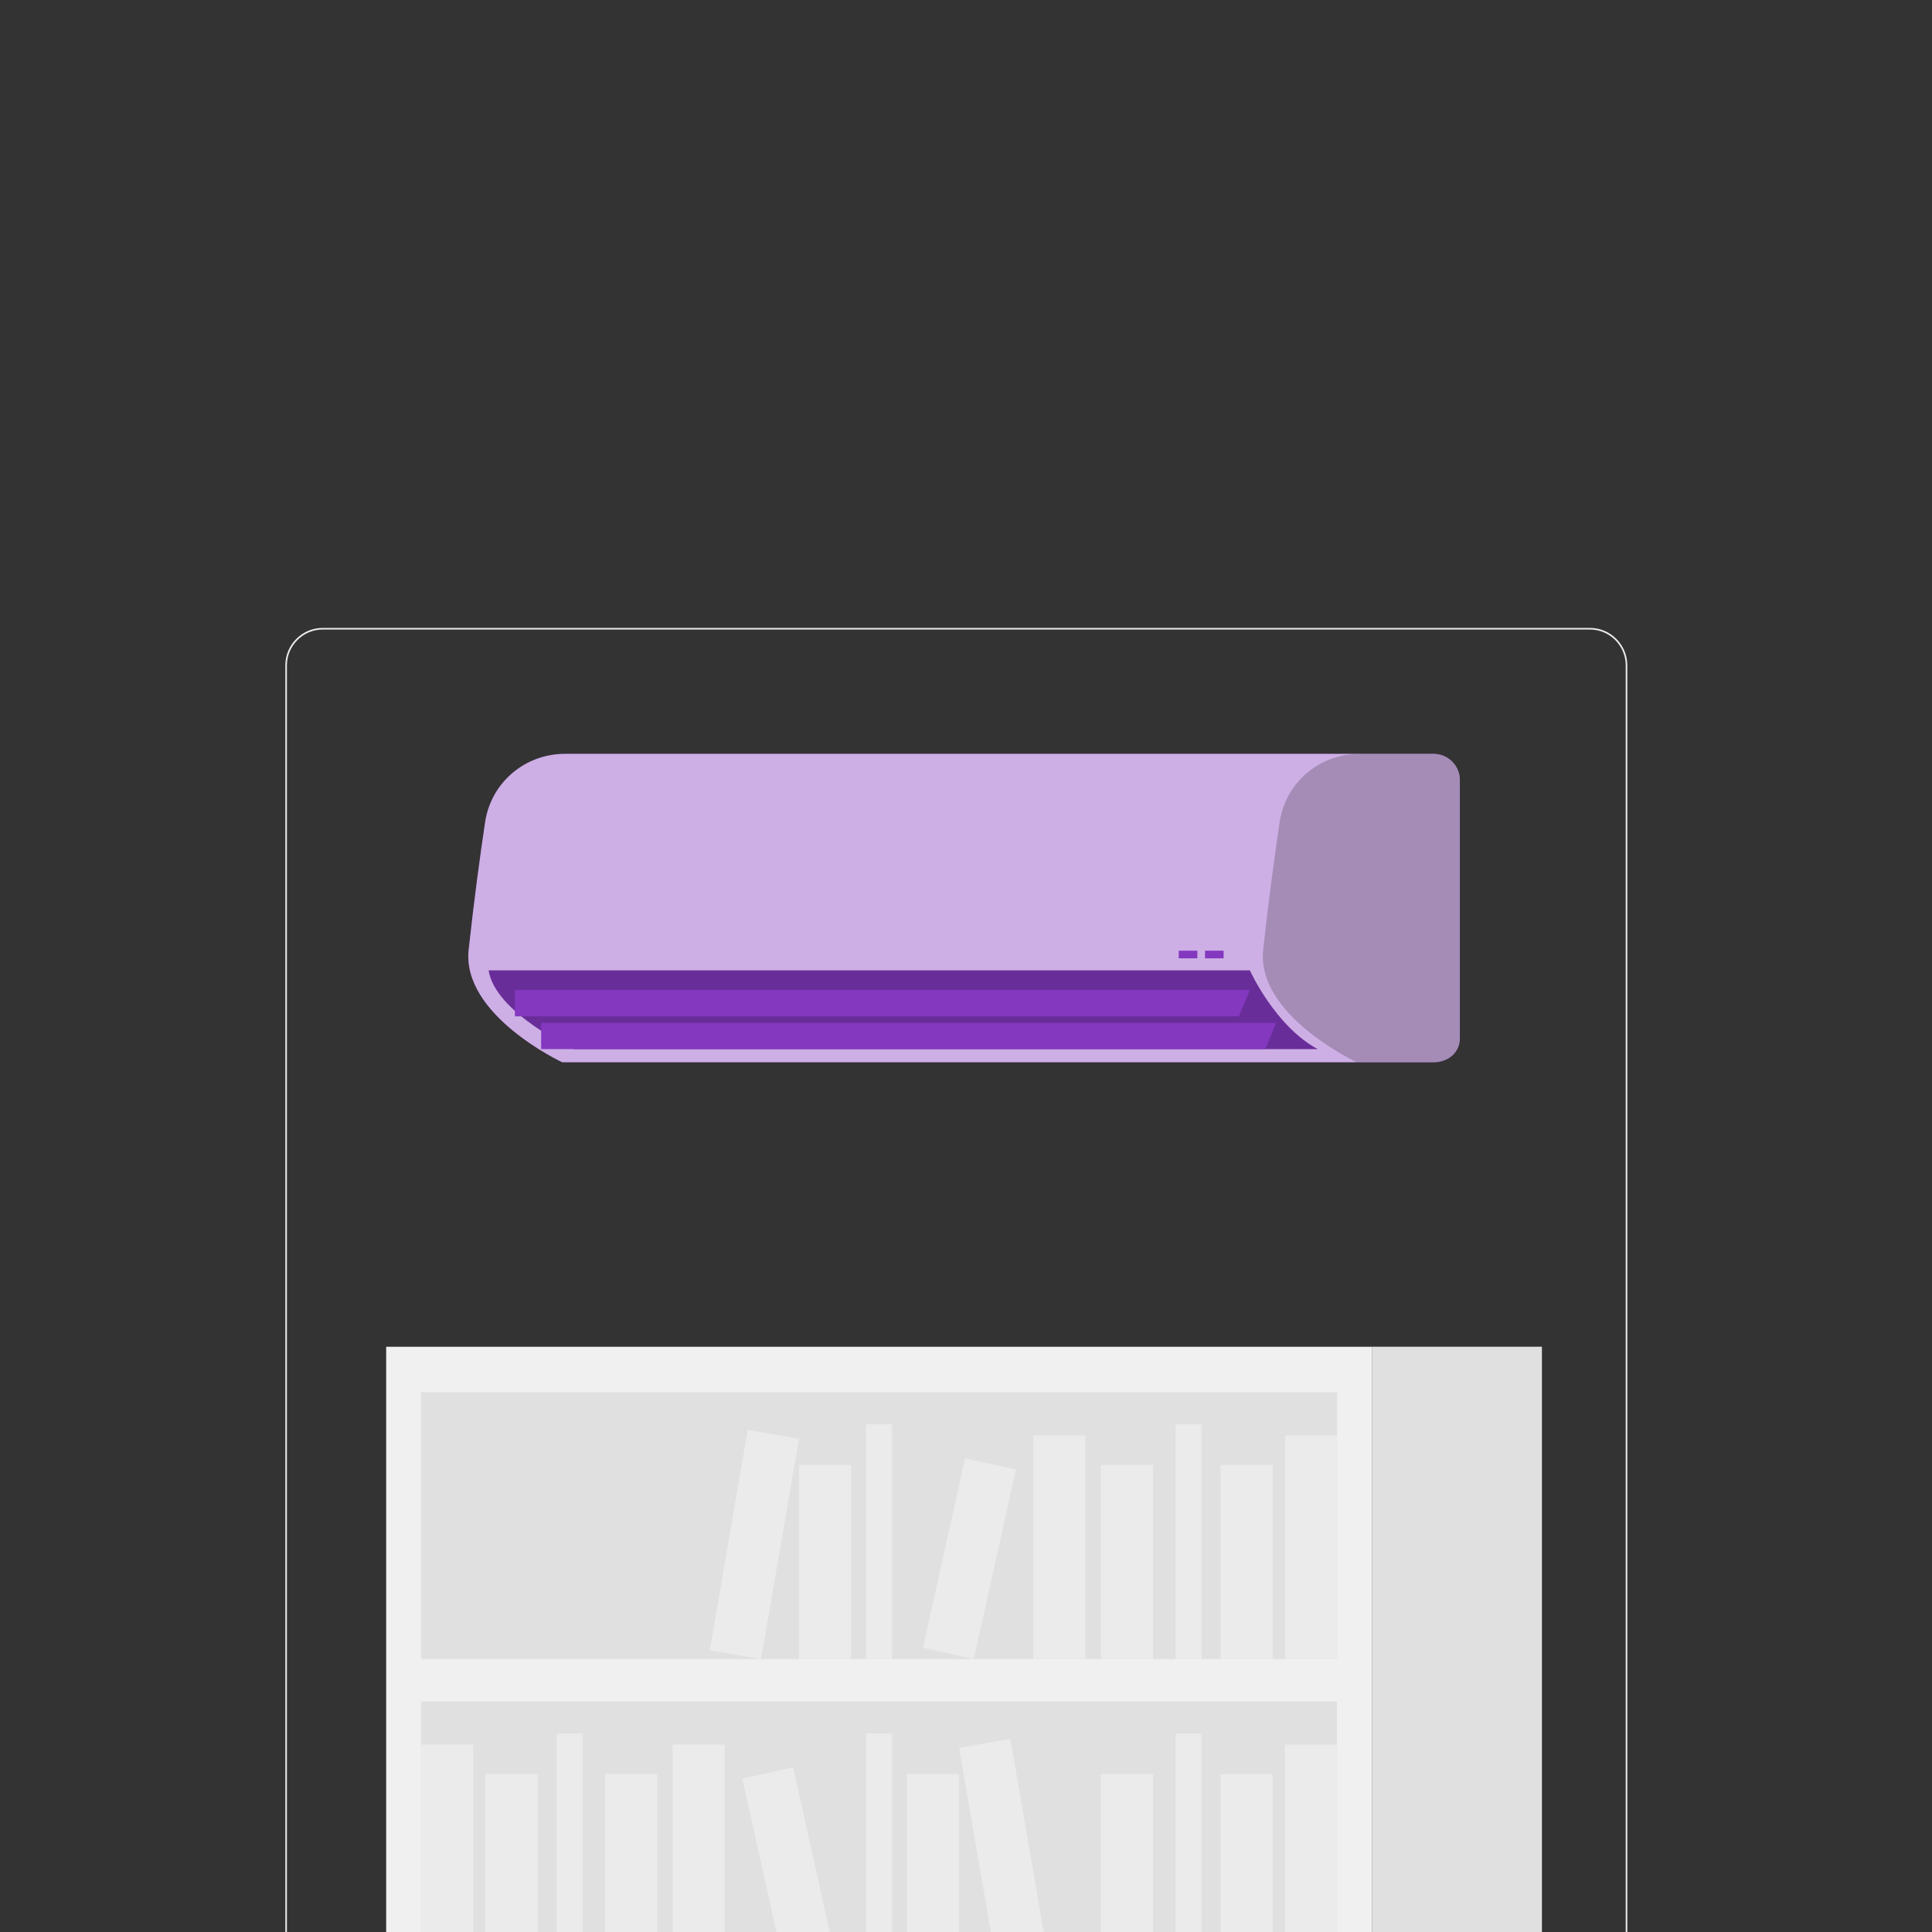 <?xml version="1.0" encoding="UTF-8"?>
<svg id="Camada_2" data-name="Camada 2" xmlns="http://www.w3.org/2000/svg" xmlns:xlink="http://www.w3.org/1999/xlink" viewBox="0 0 500 500">
  <rect x="0" y="0" width="500" height="500" fill="#333333" stroke="none"/>
  <defs>
    <style>
      .cls-1 {
        fill: #8338bf;
      }

      .cls-2 {
        isolation: isolate;
        opacity: .2;
      }

      .cls-3 {
        fill: #f0f0f0;
      }

      .cls-4 {
        fill: #e0e0e0;
      }

      .cls-5 {
        fill: none;
      }

      .cls-6 {
        fill: #ebebeb;
      }

      .cls-7 {
        fill: #fff;
        opacity: .6;
      }

      .cls-8 {
        clip-path: url(#clippath);
      }
    </style>
    <clipPath id="clippath">
      <rect class="cls-5" width="500" height="500"/>
    </clipPath>
  </defs>
  <g id="Character">
    <g>
      <path class="cls-1" d="M377.81,201.88v66.78c0,3.75-3.04,6.25-6.79,6.25h-225.51s-26.07-12.16-24.22-29.14c1.48-13.55,3.01-24.61,4.26-33.01,1.55-10.24,10.31-17.66,20.65-17.66h224.82c3.75,0,6.79,3.04,6.79,6.79Z"/>
      <path class="cls-7" d="M377.81,201.88v66.78c0,3.75-3.04,6.25-6.79,6.25h-225.51s-26.07-12.16-24.22-29.14c1.48-13.55,3.01-24.61,4.26-33.01,1.55-10.24,10.31-17.66,20.65-17.66h224.82c3.75,0,6.79,3.04,6.79,6.79Z"/>
      <path class="cls-2" d="M377.81,201.88v66.78c0,3.75-3.04,6.25-6.79,6.25h-19.89s-26.09-12.16-24.22-29.14c1.48-13.55,3.01-24.61,4.26-33.01,1.53-10.24,10.31-17.66,20.65-17.66h19.19c3.75,0,6.79,3.04,6.79,6.79Z"/>
      <path class="cls-1" d="M126.46,251.13h197s6.51,14.44,17.55,20.38h-192.47s-20.38-9.34-22.08-20.38Z"/>
      <path class="cls-2" d="M126.46,251.13h197s6.51,14.44,17.55,20.38h-192.47s-20.38-9.34-22.08-20.38Z"/>
      <polygon class="cls-1" points="140.05 264.72 330.26 264.72 327.43 271.51 140.05 271.51 140.05 264.72"/>
      <polygon class="cls-1" points="133.26 256.23 323.46 256.23 320.63 263.02 133.26 263.02 133.26 256.23"/>
      <rect class="cls-1" x="311.86" y="246.04" width="4.81" height="1.98"/>
      <rect class="cls-1" x="305.06" y="246.04" width="4.81" height="1.98"/>
    </g>
    <g class="cls-8">
      <path class="cls-6" d="M411.47,642.85H83.53c-5.34,0-9.69-4.35-9.69-9.69V172.19c0-5.34,4.35-9.69,9.69-9.69h327.93c5.35,0,9.69,4.35,9.69,9.69v460.97c0,5.35-4.35,9.69-9.69,9.69ZM83.53,162.92c-5.11,0-9.27,4.16-9.27,9.27v460.97c0,5.11,4.16,9.27,9.27,9.27h327.93c5.11,0,9.27-4.16,9.27-9.27V172.19c0-5.11-4.16-9.27-9.27-9.27H83.53Z"/>
      <g>
        <rect class="cls-3" x="99.95" y="348.53" width="255.1" height="374.01" transform="translate(454.99 1071.08) rotate(180)"/>
        <g>
          <rect class="cls-4" x="108.96" y="360.31" width="237.06" height="69.07" transform="translate(454.99 789.69) rotate(180)"/>
          <rect class="cls-6" x="332.56" y="371.49" width="13.47" height="57.89" transform="translate(678.59 800.87) rotate(180)"/>
          <rect class="cls-6" x="267.44" y="371.49" width="13.47" height="57.89" transform="translate(548.35 800.87) rotate(180)"/>
          <rect class="cls-6" x="188.51" y="370.77" width="13.47" height="57.89" transform="translate(319.75 826.78) rotate(-170.22)"/>
          <rect class="cls-6" x="315.87" y="379.12" width="13.47" height="50.26" transform="translate(645.21 808.5) rotate(180)"/>
          <rect class="cls-6" x="284.92" y="379.12" width="13.47" height="50.26" transform="translate(583.31 808.5) rotate(180)"/>
          <rect class="cls-6" x="206.79" y="379.12" width="13.47" height="50.26" transform="translate(427.05 808.5) rotate(180)"/>
          <rect class="cls-6" x="244.14" y="378.26" width="13.47" height="50.26" transform="translate(408.28 851.59) rotate(-167.47)"/>
          <rect class="cls-6" x="304.23" y="368.62" width="6.73" height="60.77" transform="translate(615.19 798) rotate(180)"/>
          <rect class="cls-6" x="224.13" y="368.62" width="6.73" height="60.77" transform="translate(454.99 798) rotate(180)"/>
        </g>
        <g>
          <rect class="cls-4" x="108.96" y="440.32" width="237.06" height="69.07"/>
          <rect class="cls-6" x="108.96" y="451.5" width="13.47" height="57.89"/>
          <rect class="cls-6" x="174.08" y="451.5" width="13.47" height="57.89"/>
          <rect class="cls-6" x="253.02" y="450.78" width="13.47" height="57.89" transform="translate(-77.7 51.08) rotate(-9.78)"/>
          <rect class="cls-6" x="125.65" y="459.13" width="13.47" height="50.26"/>
          <rect class="cls-6" x="156.6" y="459.13" width="13.47" height="50.26"/>
          <rect class="cls-6" x="234.73" y="459.13" width="13.47" height="50.26"/>
          <rect class="cls-6" x="197.38" y="458.27" width="13.47" height="50.26" transform="translate(-99.99 55.78) rotate(-12.53)"/>
          <rect class="cls-6" x="144.03" y="448.63" width="6.73" height="60.77"/>
          <rect class="cls-6" x="224.13" y="448.63" width="6.73" height="60.77"/>
          <rect class="cls-6" x="332.56" y="451.5" width="13.47" height="57.89" transform="translate(678.59 960.9) rotate(180)"/>
          <rect class="cls-6" x="315.87" y="459.13" width="13.47" height="50.26" transform="translate(645.21 968.53) rotate(180)"/>
          <rect class="cls-6" x="284.92" y="459.13" width="13.47" height="50.26" transform="translate(583.31 968.53) rotate(180)"/>
          <rect class="cls-6" x="304.23" y="448.63" width="6.73" height="60.77" transform="translate(615.19 958.02) rotate(180)"/>
        </g>
        <rect class="cls-4" x="355.04" y="348.53" width="44.01" height="374.99"/>
      </g>
    </g>
  </g>
</svg>